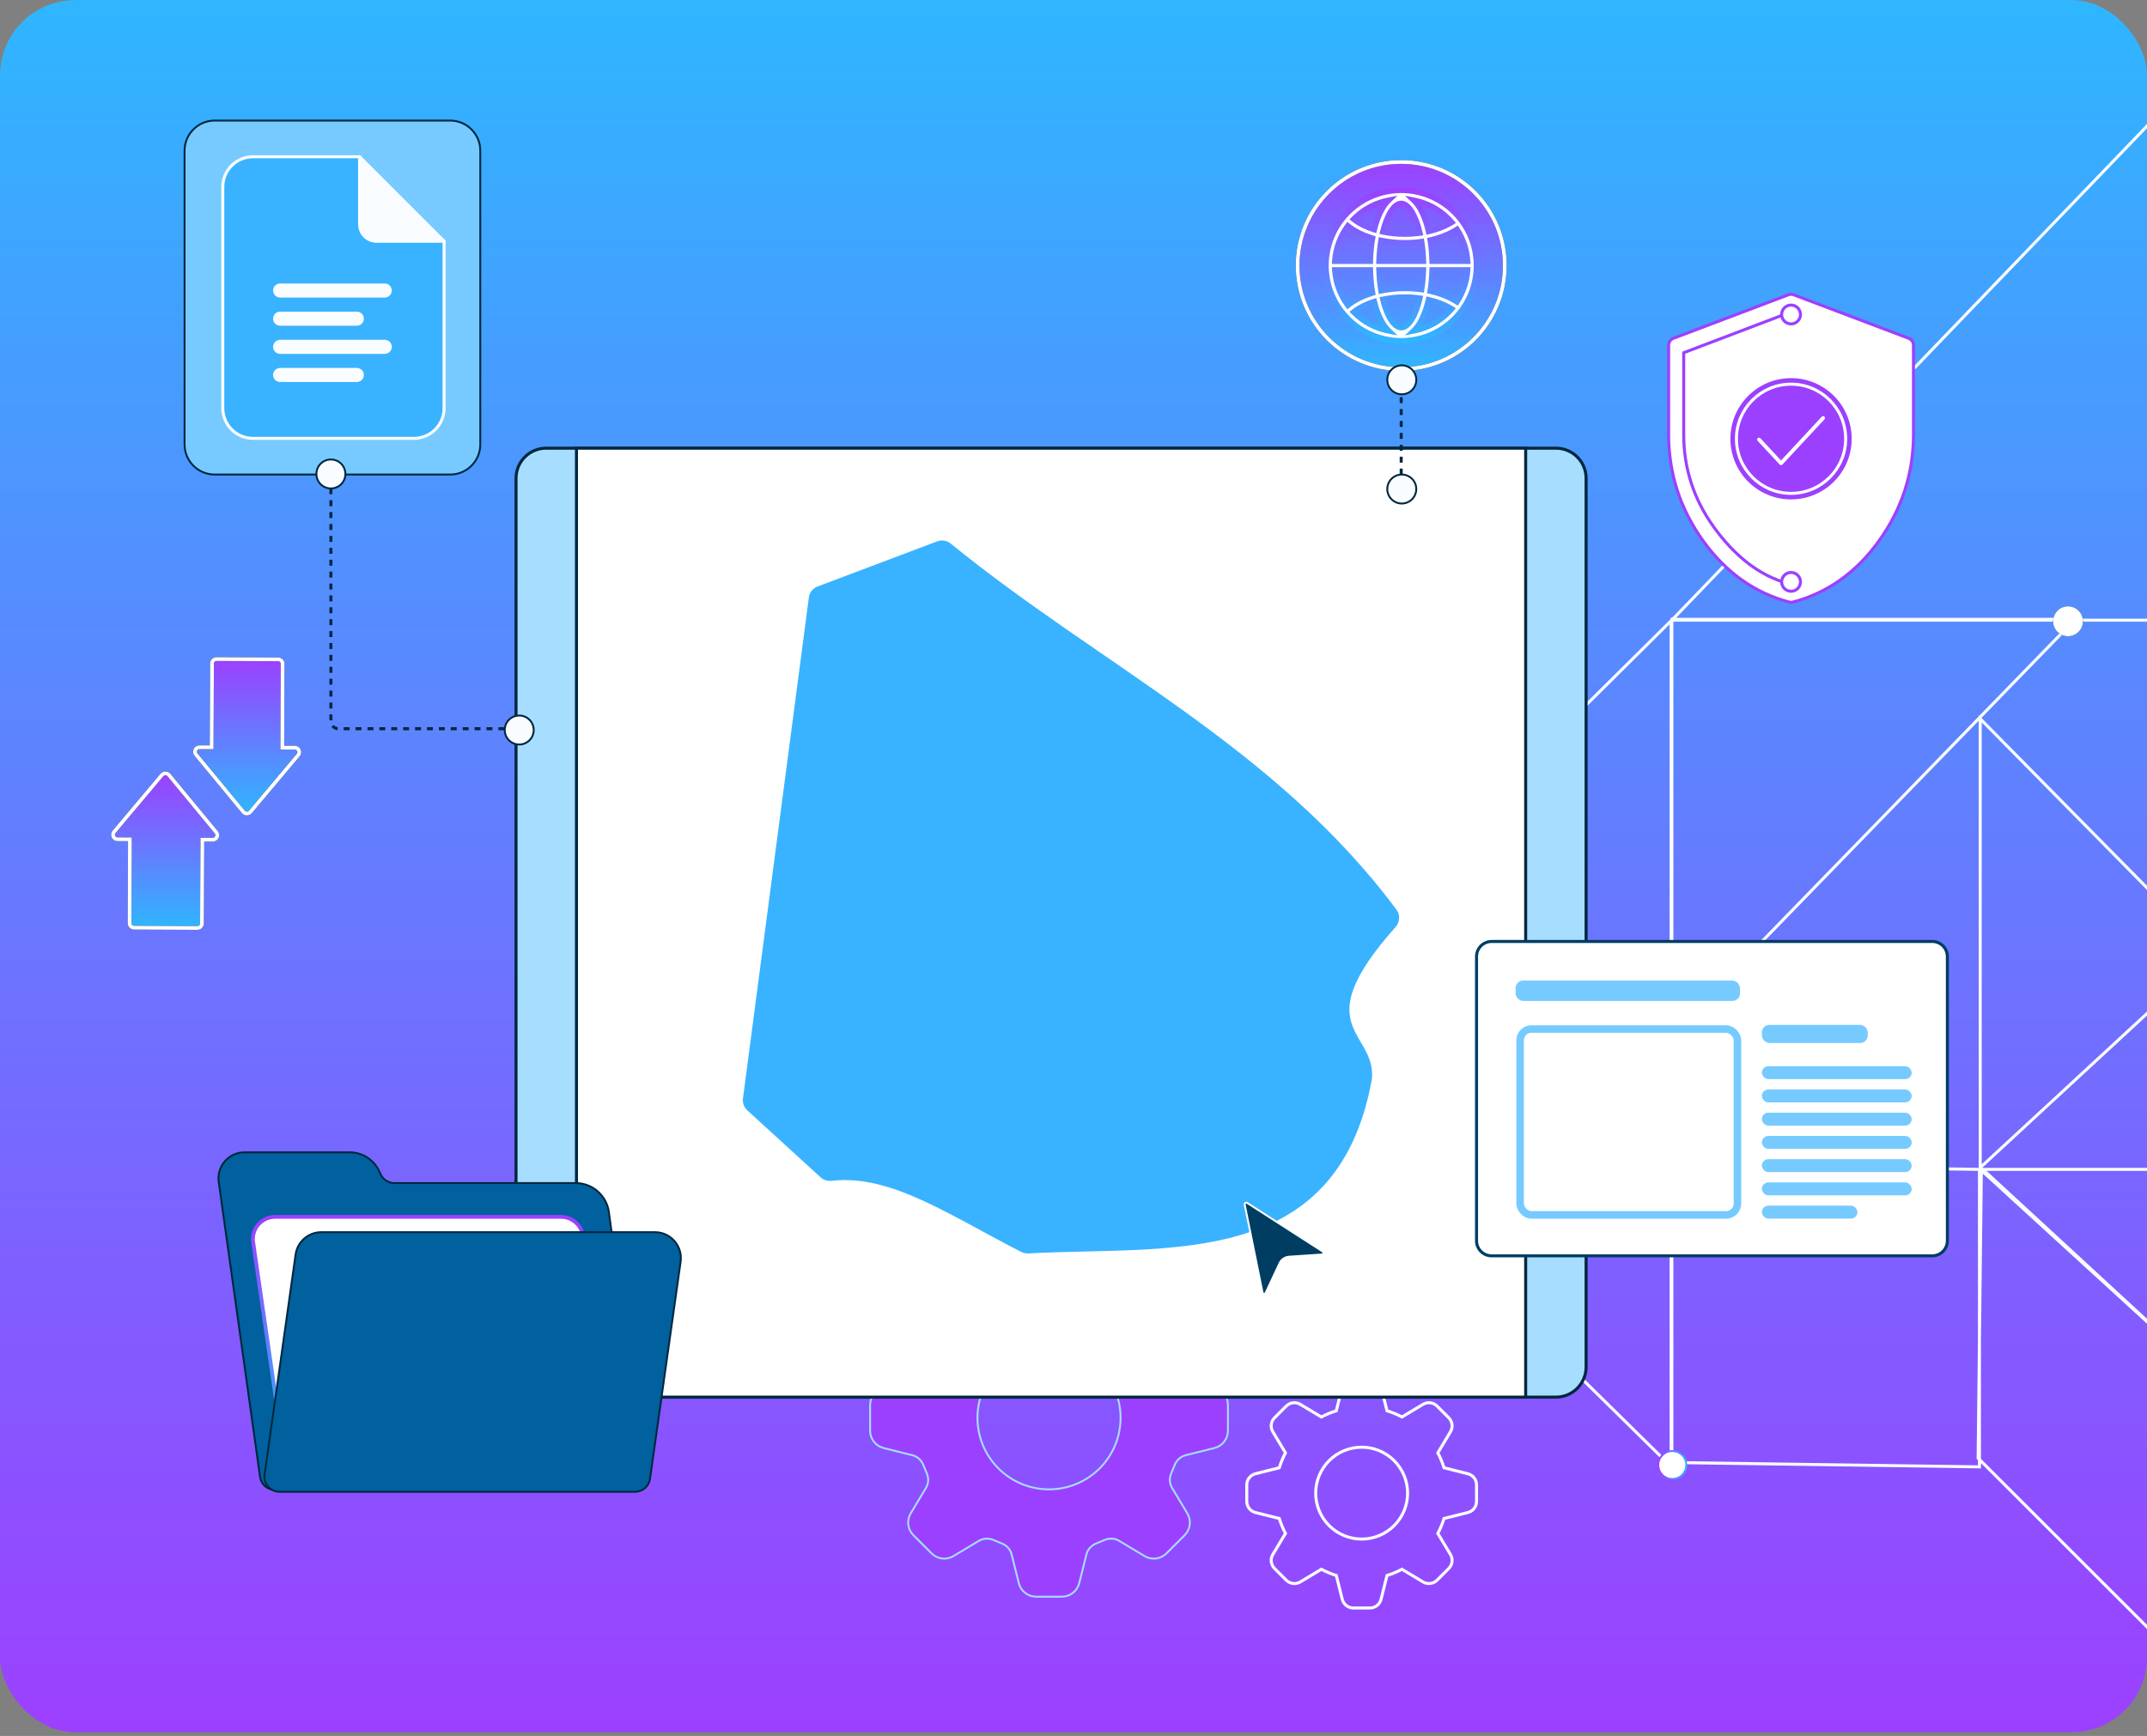 <svg xmlns="http://www.w3.org/2000/svg" width="570" height="461" viewBox="0 0 570 461" fill="none"><rect x="0" y="0" width="570" height="461" fill="#808080" stroke="none"/><g clip-path="url(#clip0_5761_17117)"><rect x="570" y="460.02" width="570" height="460" rx="20" transform="rotate(-180 570 460.02)" fill="url(#paint0_linear_5761_17117)"></rect><path fill-rule="evenodd" clip-rule="evenodd" d="M242.258 366.579C243.614 366.239 244.678 365.209 245.174 363.902C245.432 363.22 245.711 362.549 246.01 361.887C246.588 360.608 246.566 359.12 245.843 357.916L241.782 351.15C241.238 350.242 241.012 349.178 241.141 348.127C241.271 347.077 241.747 346.099 242.495 345.35L247.33 340.515C248.08 339.766 249.057 339.29 250.108 339.161C251.159 339.032 252.222 339.258 253.13 339.802L259.897 343.863C261.101 344.585 262.588 344.607 263.867 344.029C264.529 343.731 265.2 343.452 265.881 343.194C267.189 342.698 268.219 341.633 268.559 340.276L270.477 332.615C270.735 331.588 271.328 330.676 272.163 330.025C272.997 329.373 274.026 329.02 275.085 329.02L281.915 329.02C282.974 329.02 284.003 329.373 284.837 330.025C285.672 330.676 286.265 331.588 286.523 332.615L288.441 340.276C288.781 341.633 289.811 342.698 291.119 343.194C291.8 343.452 292.471 343.731 293.133 344.029C294.412 344.607 295.899 344.585 297.103 343.863L303.87 339.802C304.778 339.258 305.841 339.032 306.892 339.161C307.943 339.29 308.92 339.766 309.67 340.515L314.505 345.35C315.253 346.099 315.729 347.077 315.859 348.127C315.988 349.178 315.762 350.242 315.218 351.15L311.157 357.916C310.434 359.12 310.412 360.608 310.99 361.887C311.289 362.548 311.567 363.22 311.826 363.901C312.322 365.209 313.386 366.239 314.743 366.579L322.404 368.497C323.431 368.754 324.343 369.347 324.995 370.182C325.646 371.017 326 372.045 326 373.104L326 379.935C326 380.994 325.646 382.022 324.995 382.857C324.343 383.692 323.431 384.285 322.404 384.542L314.743 386.46C313.386 386.8 312.321 387.83 311.825 389.137C311.566 389.818 311.287 390.491 310.987 391.155C310.41 392.432 310.434 393.917 311.155 395.119L315.218 401.889C315.762 402.797 315.988 403.861 315.859 404.912C315.729 405.962 315.253 406.94 314.505 407.689L309.67 412.525C308.92 413.273 307.943 413.749 306.892 413.878C305.841 414.007 304.778 413.782 303.87 413.237L297.1 409.174C295.898 408.453 294.413 408.429 293.135 409.007C292.471 409.306 291.799 409.586 291.118 409.844C289.81 410.341 288.781 411.406 288.441 412.762L286.523 420.424C286.266 421.45 285.673 422.361 284.839 423.013C284.006 423.664 282.978 424.018 281.92 424.02L275.09 424.02C274.031 424.02 273.002 423.666 272.167 423.014C271.332 422.363 270.739 421.451 270.482 420.424L268.564 412.763C268.224 411.406 267.194 410.341 265.886 409.845C265.205 409.587 264.533 409.308 263.872 409.01C262.593 408.432 261.105 408.454 259.902 409.176L253.135 413.237C252.227 413.782 251.163 414.007 250.113 413.878C249.062 413.749 248.084 413.273 247.335 412.525L242.495 407.689C241.747 406.94 241.271 405.962 241.141 404.912C241.012 403.861 241.238 402.797 241.783 401.889L245.843 395.123C246.566 393.919 246.588 392.432 246.01 391.152C245.711 390.491 245.433 389.82 245.174 389.138C244.678 387.83 243.614 386.8 242.257 386.46L234.596 384.542C233.569 384.285 232.658 383.693 232.007 382.859C231.355 382.025 231.001 380.998 231 379.94L231 373.109C231 372.05 231.354 371.022 232.005 370.187C232.657 369.352 233.569 368.759 234.596 368.502L242.258 366.579ZM297.5 376.52C297.5 371.48 295.498 366.648 291.935 363.085C288.372 359.521 283.539 357.52 278.5 357.52C273.461 357.52 268.628 359.521 265.065 363.085C261.502 366.648 259.5 371.48 259.5 376.52C259.5 381.559 261.502 386.391 265.065 389.955C268.628 393.518 273.461 395.52 278.5 395.52C283.539 395.52 288.372 393.518 291.935 389.955C295.498 386.391 297.5 381.559 297.5 376.52Z" fill="#9C40FF" stroke="#A7DDFF" stroke-width="0.5"></path><path fill-rule="evenodd" clip-rule="evenodd" d="M339.631 389.785C340.058 388.402 340.607 387.081 341.278 385.82L337.923 380.229C337.574 379.647 337.429 378.963 337.512 378.289C337.595 377.614 337.901 376.986 338.381 376.505L341.486 373.401C341.967 372.92 342.595 372.614 343.269 372.531C343.944 372.449 344.627 372.593 345.21 372.943L350.801 376.298C352.061 375.627 353.383 375.078 354.766 374.651L356.349 368.328C356.514 367.669 356.895 367.083 357.431 366.665C357.967 366.247 358.627 366.02 359.307 366.02L363.693 366.02C364.373 366.02 365.033 366.247 365.569 366.665C366.105 367.083 366.486 367.669 366.651 368.328L368.234 374.651C369.617 375.078 370.939 375.627 372.199 376.298L377.79 372.943C378.373 372.593 379.056 372.449 379.731 372.531C380.405 372.614 381.033 372.92 381.514 373.401L384.619 376.505C385.099 376.986 385.405 377.614 385.488 378.289C385.571 378.963 385.426 379.647 385.076 380.229L381.721 385.82C382.392 387.081 382.942 388.402 383.369 389.785L389.691 391.368C390.351 391.533 390.936 391.914 391.354 392.45C391.773 392.986 392 393.647 392 394.327L392 398.712C392 399.392 391.773 400.053 391.354 400.589C390.936 401.125 390.351 401.506 389.691 401.671L383.369 403.254C382.945 404.624 382.394 405.952 381.721 407.219L385.077 412.81C385.426 413.393 385.571 414.076 385.488 414.75C385.405 415.425 385.099 416.053 384.619 416.534L381.514 419.639C381.033 420.119 380.405 420.425 379.731 420.508C379.056 420.591 378.373 420.446 377.79 420.096L372.199 416.741C370.932 417.413 369.605 417.965 368.234 418.388L366.651 424.711C366.486 425.37 366.106 425.955 365.571 426.373C365.035 426.791 364.375 427.019 363.696 427.02L359.31 427.02C358.63 427.02 357.97 426.792 357.434 426.374C356.898 425.956 356.517 425.37 356.352 424.711L354.769 418.388C353.386 417.961 352.064 417.412 350.804 416.741L345.213 420.096C344.63 420.446 343.947 420.591 343.272 420.508C342.598 420.425 341.97 420.119 341.489 419.639L338.381 416.534C337.901 416.053 337.595 415.425 337.512 414.75C337.429 414.076 337.574 413.393 337.923 412.81L341.278 407.219C340.607 405.958 340.058 404.637 339.631 403.254L333.309 401.671C332.65 401.506 332.065 401.125 331.646 400.59C331.228 400.055 331.001 399.395 331 398.716L331 394.33C331 393.65 331.227 392.989 331.646 392.453C332.064 391.917 332.649 391.536 333.309 391.371L339.631 389.785ZM373.7 396.52C373.7 393.284 372.415 390.181 370.127 387.893C367.839 385.605 364.736 384.32 361.5 384.32C358.264 384.32 355.161 385.605 352.873 387.893C350.585 390.181 349.3 393.284 349.3 396.52C349.3 399.755 350.585 402.858 352.873 405.146C355.161 407.434 358.264 408.72 361.5 408.72C364.736 408.72 367.839 407.434 370.127 405.146C372.415 402.858 373.7 399.755 373.7 396.52Z" stroke="#FAFDFF" stroke-width="0.8"></path><path d="M443.655 164.845L330 277.583L443.655 389.466L443.655 164.845ZM443.858 164.467L550.928 164.467L443.858 274.642L443.858 164.467ZM525.719 190.875L525.719 310.086L587.218 253.242L525.719 190.875ZM443.858 309.387L525.516 310.542L525.516 389.544L443.858 388.389L443.858 309.387ZM526.02 310.794L525.166 387.234L612 474.02L612 389.369L526.02 310.794ZM526.398 310.542L612 310.542L612 389.466L526.398 310.542ZM443.858 164.69L606.221 164.69L605.066 -2.981L443.858 164.69Z" stroke="#FAFDFF" stroke-width="0.8"></path><circle cx="443.967" cy="274.053" r="3.967" transform="rotate(-90 443.967 274.053)" fill="#001F33"></circle><circle cx="443.967" cy="274.053" r="3.967" transform="rotate(-90 443.967 274.053)" fill="white"></circle><circle cx="549.033" cy="164.986" r="3.967" transform="rotate(-90 549.033 164.986)" fill="#001F33"></circle><circle cx="549.033" cy="164.986" r="3.967" transform="rotate(-90 549.033 164.986)" fill="white"></circle><circle cx="443.967" cy="389.053" r="3.717" transform="rotate(-90 443.967 389.053)" fill="#001F33"></circle><circle cx="443.967" cy="389.053" r="3.717" transform="rotate(-90 443.967 389.053)" fill="white"></circle><circle cx="443.967" cy="389.053" r="3.717" transform="rotate(-90 443.967 389.053)" stroke="url(#paint1_linear_5761_17117)" stroke-width="0.5" stroke-miterlimit="10"></circle><path d="M413.09 119.02H145C140.582 119.02 137 122.601 137 127.02V363.02C137 367.438 140.582 371.02 145 371.02H413.09C417.508 371.02 421.09 367.438 421.09 363.02V127.02C421.09 122.601 417.508 119.02 413.09 119.02Z" fill="#A7DDFF" stroke="#00273F" stroke-width="0.8"></path><path d="M405.045 119.02H153.045V371.02H405.045V119.02Z" fill="white" stroke="#00273F" stroke-width="0.8"></path><path d="M214.742 158.658C214.915 157.342 215.798 156.229 217.039 155.76L248.819 143.758C250.027 143.301 251.387 143.529 252.389 144.345C291.967 176.592 338.734 198.453 370.765 241.608C371.784 242.981 371.646 244.9 370.509 246.178C346.483 273.178 365.385 273.668 364.227 286.546C354.998 337.573 309.927 330.809 273.006 332.864C272.374 332.899 271.747 332.77 271.182 332.484C252.773 323.157 236.574 311.739 220.927 313.576C219.808 313.707 218.671 313.395 217.84 312.635L198.385 294.855C197.517 294.062 197.091 292.895 197.245 291.729L214.742 158.658Z" fill="#39B3FF"></path><path d="M119.511 32.02L57 32.02C52.582 32.02 49 35.601 49 40.02L49 118.02C49 122.438 52.582 126.02 57 126.02L119.511 126.02C123.93 126.02 127.511 122.438 127.511 118.02L127.511 40.02C127.511 35.601 123.93 32.02 119.511 32.02Z" fill="#76CAFF" stroke="#00273F" stroke-width="0.5"></path><path d="M95.466 41.633H67.159C65.034 41.633 62.996 42.477 61.494 43.98C59.992 45.482 59.148 47.52 59.148 49.645V108.395C59.148 110.519 59.992 112.557 61.494 114.059C62.996 115.562 65.034 116.406 67.159 116.406H109.886C112.011 116.406 114.049 115.562 115.551 114.059C117.053 112.557 117.897 110.519 117.897 108.395V64.065L103.477 56.054L95.466 41.633Z" fill="#39B3FF" stroke="#FAFDFF" stroke-width="0.8" stroke-linejoin="round"></path><path d="M72.5 77.15C72.5 76.118 73.337 75.281 74.369 75.281H102.142C103.174 75.281 104.011 76.118 104.011 77.15C104.011 78.183 103.174 79.019 102.142 79.019H74.369C73.337 79.019 72.5 78.183 72.5 77.15ZM72.5 84.627C72.5 83.595 73.337 82.758 74.369 82.758H94.728C95.76 82.758 96.597 83.595 96.597 84.627C96.597 85.66 95.76 86.497 94.728 86.497H74.369C73.337 86.497 72.5 85.66 72.5 84.627ZM72.5 92.105C72.5 91.072 73.337 90.235 74.369 90.235H102.142C103.174 90.235 104.011 91.072 104.011 92.105C104.011 93.137 103.174 93.974 102.142 93.974H74.369C73.337 93.974 72.5 93.137 72.5 92.105ZM72.5 99.582C72.5 98.55 73.337 97.713 74.369 97.713H94.728C95.76 97.713 96.597 98.55 96.597 99.582C96.597 100.614 95.76 101.451 94.728 101.451H74.369C73.337 101.451 72.5 100.614 72.5 99.582Z" fill="#FAFDFF"></path><path d="M95.466 59.579V41.633L117.898 64.065H99.952C98.762 64.065 97.621 63.592 96.78 62.751C95.939 61.91 95.466 60.769 95.466 59.579Z" fill="#FAFDFF" stroke="#FAFDFF" stroke-width="0.8" stroke-linejoin="round"></path><path d="M87.848 126.519L87.848 191.519C87.848 192.624 88.743 193.519 89.848 193.519L136.694 193.519" stroke="#00273F" stroke-width="0.8" stroke-dasharray="1.58 1.58"></path><path d="M141.694 193.867C141.694 195.991 139.972 197.714 137.847 197.714C135.722 197.714 134 195.991 134 193.867C134 191.742 135.722 190.019 137.847 190.019C139.972 190.019 141.694 191.742 141.694 193.867Z" fill="#FAFDFF" stroke="#00273F" stroke-width="0.5" stroke-miterlimit="10"></path><path d="M91.695 125.866C91.695 127.991 89.972 129.714 87.847 129.714C85.722 129.714 84 127.991 84 125.866C84 123.742 85.722 122.019 87.847 122.019C89.972 122.019 91.695 123.742 91.695 125.866Z" fill="#FAFDFF" stroke="#00273F" stroke-width="0.5" stroke-miterlimit="10"></path><path d="M64.901 306.02H92.825C96.208 306.02 99.283 307.993 100.693 311.068L101.044 311.838C101.694 313.264 103.117 314.178 104.683 314.178H152.821C157.278 314.178 161.052 317.471 161.653 321.892L169.416 379.041C169.714 381.238 168.169 383.258 165.971 383.546L73.524 395.636C71.348 395.92 69.349 394.398 69.044 392.224L58.061 313.824C57.515 309.703 60.726 306.02 64.901 306.02Z" fill="#00619E" stroke="#00273F" stroke-width="0.5"></path><path d="M154.759 328.186L163.105 385.74C163.28 386.946 162.344 388.027 161.126 388.027H77.375C76.381 388.027 75.538 387.298 75.396 386.314L67.212 329.878C66.694 326.33 69.45 323.156 73.034 323.156H148.938C151.867 323.156 154.341 325.294 154.759 328.186Z" fill="#001F33"></path><path d="M154.759 328.186L163.105 385.74C163.28 386.946 162.344 388.027 161.126 388.027H77.375C76.381 388.027 75.538 387.298 75.396 386.314L67.212 329.878C66.694 326.33 69.45 323.156 73.034 323.156H148.938C151.867 323.156 154.341 325.294 154.759 328.186Z" fill="white"></path><path d="M154.759 328.186L163.105 385.74C163.28 386.946 162.344 388.027 161.126 388.027H77.375C76.381 388.027 75.538 387.298 75.396 386.314L67.212 329.878C66.694 326.33 69.45 323.156 73.034 323.156H148.938C151.867 323.156 154.341 325.294 154.759 328.186Z" stroke="url(#paint2_linear_5761_17117)" stroke-miterlimit="10"></path><path d="M85.294 327.222H173.877C178.052 327.222 181.263 330.906 180.699 335.035L172.571 392.717C172.292 394.691 170.603 396.159 168.61 396.159H74.206C71.775 396.159 69.906 394.008 70.245 391.601L78.472 333.18C78.936 329.769 81.855 327.222 85.294 327.222Z" fill="#00619E" stroke="#00273F" stroke-width="0.5"></path><path d="M52.044 200.402L64.614 215.612C65.096 216.19 65.976 216.19 66.47 215.624L79.173 200.522C79.836 199.739 79.282 198.546 78.257 198.546L74.943 198.534C74.943 198.534 74.943 197.991 74.943 197.328L75.039 176.297C75.039 175.634 74.509 175.092 73.834 175.092L57.491 175.02C56.828 175.02 56.286 175.55 56.286 176.225L56.19 197.256C56.19 197.919 56.19 198.461 56.19 198.461L52.984 198.449C51.947 198.425 51.393 199.606 52.044 200.402Z" fill="url(#paint3_linear_5761_17117)"></path><path d="M52.044 200.402L64.614 215.612C65.096 216.19 65.976 216.19 66.47 215.624L79.173 200.522C79.836 199.739 79.282 198.546 78.257 198.546L74.943 198.534C74.943 198.534 74.943 197.991 74.943 197.328L75.039 176.297C75.039 175.634 74.509 175.092 73.834 175.092L57.491 175.02C56.828 175.02 56.286 175.55 56.286 176.225L56.19 197.256C56.19 197.919 56.19 198.461 56.19 198.461L52.984 198.449C51.947 198.425 51.393 199.606 52.044 200.402Z" stroke="#001F33" stroke-miterlimit="10"></path><path d="M52.044 200.402L64.614 215.612C65.096 216.19 65.976 216.19 66.47 215.624L79.173 200.522C79.836 199.739 79.282 198.546 78.257 198.546L74.943 198.534C74.943 198.534 74.943 197.991 74.943 197.328L75.039 176.297C75.039 175.634 74.509 175.092 73.834 175.092L57.491 175.02C56.828 175.02 56.286 175.55 56.286 176.225L56.19 197.256C56.19 197.919 56.19 198.461 56.19 198.461L52.984 198.449C51.947 198.425 51.393 199.606 52.044 200.402Z" stroke="white" stroke-miterlimit="10"></path><path d="M34.494 224.118L34.398 245.149C34.398 245.812 34.928 246.354 35.603 246.354L52.416 246.427C53.079 246.427 53.621 245.896 53.621 245.221L53.718 224.19C53.718 223.527 53.718 223.274 53.718 222.985L56.478 222.997C57.502 222.997 58.069 221.816 57.418 221.02L44.847 205.81C44.365 205.232 43.485 205.232 42.991 205.798L30.288 220.9C29.625 221.683 30.18 222.876 31.204 222.876L34.494 222.889C34.5 223.02 34.494 223.455 34.494 224.118Z" fill="url(#paint4_linear_5761_17117)"></path><path d="M34.494 224.118L34.398 245.149C34.398 245.812 34.928 246.354 35.603 246.354L52.416 246.427C53.079 246.427 53.621 245.896 53.621 245.221L53.718 224.19C53.718 223.527 53.718 223.274 53.718 222.985L56.478 222.997C57.502 222.997 58.069 221.816 57.418 221.02L44.847 205.81C44.365 205.232 43.485 205.232 42.991 205.798L30.288 220.9C29.625 221.683 30.18 222.876 31.204 222.876L34.494 222.889C34.5 223.02 34.494 223.455 34.494 224.118Z" stroke="#001F33" stroke-miterlimit="10"></path><path d="M34.494 224.118L34.398 245.149C34.398 245.812 34.928 246.354 35.603 246.354L52.416 246.427C53.079 246.427 53.621 245.896 53.621 245.221L53.718 224.19C53.718 223.527 53.718 223.274 53.718 222.985L56.478 222.997C57.502 222.997 58.069 221.816 57.418 221.02L44.847 205.81C44.365 205.232 43.485 205.232 42.991 205.798L30.288 220.9C29.625 221.683 30.18 222.876 31.204 222.876L34.494 222.889C34.5 223.02 34.494 223.455 34.494 224.118Z" stroke="white" stroke-miterlimit="10"></path><path d="M475.992 159.891C475.67 159.977 475.33 159.977 475.008 159.891C465.817 157.436 458.211 152.029 452.189 143.669C446.06 135.16 442.997 125.713 443 115.33V91.701C443 90.87 443.514 90.125 444.292 89.831L474.792 78.287C475.248 78.115 475.752 78.115 476.208 78.287L506.708 89.831C507.486 90.125 508 90.87 508 91.701V115.33C508 125.716 504.937 135.164 498.811 143.673C492.791 152.033 485.185 157.439 475.992 159.891Z" fill="white" stroke="#9C40FF" stroke-width="0.8" stroke-miterlimit="10"></path><circle cx="475.5" cy="116.52" r="16.5" fill="#9C40FF" stroke="white" stroke-width="0.8" stroke-miterlimit="10"></circle><path d="M475 155.02C466.889 152.951 460.195 147.233 454.917 139.866C449.639 132.498 447 124.318 447 115.325V93.669L475 83.019" stroke="#9C40FF" stroke-width="0.8" stroke-miterlimit="10"></path><path d="M473 83.519C473 84.9 474.119 86.019 475.5 86.019C476.881 86.019 478 84.9 478 83.519C478 82.139 476.881 81.019 475.5 81.019C474.119 81.019 473 82.139 473 83.519Z" fill="white" stroke="#9C40FF" stroke-width="0.8" stroke-miterlimit="10"></path><path d="M478 154.52C478 153.139 476.881 152.02 475.5 152.02C474.119 152.02 473 153.139 473 154.52C473 155.9 474.119 157.02 475.5 157.02C476.881 157.02 478 155.9 478 154.52Z" fill="white" stroke="#9C40FF" stroke-width="0.8" stroke-miterlimit="10"></path><circle cx="475.5" cy="116.52" r="14.5" fill="#9C40FF" stroke="white" stroke-width="0.8" stroke-miterlimit="10"></circle><path d="M467 116.734L472.844 123.02L484 111.02" stroke="white" stroke-miterlimit="10" stroke-linecap="round" stroke-linejoin="round"></path><path d="M513 250.019H396C393.791 250.019 392 251.81 392 254.019V329.503C392 331.712 393.791 333.503 396 333.503H513C515.209 333.503 517 331.712 517 329.503V254.019C517 251.81 515.209 250.019 513 250.019Z" fill="white" stroke="#003D63" stroke-width="0.8"></path><rect x="467.753" y="272.178" width="28.114" height="4.8" rx="2" fill="#76CAFF"></rect><rect x="403.57" y="273.275" width="57.698" height="49.358" rx="3" stroke="#76CAFF" stroke-width="2"></rect><rect x="467.753" y="283.149" width="39.772" height="3.429" rx="1.714" fill="#76CAFF"></rect><rect x="467.753" y="289.32" width="39.772" height="3.429" rx="1.714" fill="#76CAFF"></rect><rect x="467.753" y="295.492" width="39.772" height="3.429" rx="1.714" fill="#76CAFF"></rect><rect x="467.753" y="301.663" width="39.772" height="3.429" rx="1.714" fill="#76CAFF"></rect><rect x="467.753" y="307.835" width="39.772" height="3.429" rx="1.714" fill="#76CAFF"></rect><rect x="467.753" y="314.006" width="39.772" height="3.429" rx="1.714" fill="#76CAFF"></rect><rect x="467.753" y="320.178" width="25.372" height="3.429" rx="1.714" fill="#76CAFF"></rect><rect x="402.378" y="260.399" width="59.567" height="5.415" rx="2" fill="#76CAFF"></rect><path d="M330.876 319.384C330.962 319.384 331.047 319.409 331.119 319.458L331.119 319.459L331.123 319.461L351.142 332.342C351.2 332.38 351.249 332.431 351.283 332.49L351.313 332.551C351.338 332.616 351.348 332.685 351.341 332.754L351.329 332.822C351.312 332.889 351.279 332.95 351.234 333.002L351.185 333.05C351.132 333.094 351.069 333.125 351.002 333.14L350.934 333.15L342.236 333.73C341.7 333.765 341.183 333.944 340.739 334.246C340.351 334.511 340.031 334.863 339.804 335.272L339.713 335.45L339.712 335.451L336.013 343.347C335.983 343.41 335.939 343.464 335.885 343.506L335.828 343.545C335.748 343.59 335.655 343.607 335.563 343.596L335.495 343.583C335.451 343.57 335.41 343.551 335.372 343.526L335.317 343.483C335.267 343.436 335.228 343.378 335.204 343.314L335.185 343.248L330.456 319.917L330.454 319.912L330.446 319.848C330.442 319.805 330.445 319.762 330.455 319.72L330.474 319.658C330.498 319.598 330.534 319.544 330.582 319.5L330.633 319.46C330.687 319.423 330.747 319.399 330.811 319.389L330.876 319.384Z" fill="#003D63" stroke="white" stroke-width="0.5"></path><circle cx="372" cy="70.519" r="27.5" fill="url(#paint5_linear_5761_17117)"></circle><circle cx="372" cy="70.519" r="27.5" stroke="#001F33" stroke-miterlimit="10"></circle><circle cx="372" cy="70.519" r="27.5" stroke="white" stroke-miterlimit="10"></circle><path d="M372.003 50.52C377.308 50.52 382.396 52.628 386.147 56.379C389.899 60.13 392.006 65.218 392.006 70.522C392.006 73.149 391.489 75.751 390.483 78.178C389.478 80.605 388.005 82.81 386.147 84.667C384.29 86.524 382.085 87.998 379.658 89.003C377.231 90.008 374.63 90.525 372.003 90.525C369.376 90.525 366.775 90.008 364.349 89.003C361.922 87.998 359.717 86.524 357.859 84.667C356.002 82.81 354.528 80.605 353.522 78.178C352.517 75.751 352 73.149 352 70.522C352 65.217 354.108 60.13 357.859 56.379C361.611 52.628 366.698 50.52 372.003 50.52ZM379.269 79.614C378.422 83.277 377.06 86.2 375.337 87.853C378.777 87.192 381.97 85.516 384.483 83.003C384.797 82.689 385.097 82.365 385.384 82.031C385.218 81.927 385.047 81.824 384.872 81.724C383.271 80.808 381.364 80.093 379.269 79.614ZM364.854 80.107C362.832 80.741 361.054 81.609 359.646 82.665C359.557 82.73 359.472 82.798 359.388 82.864C359.433 82.91 359.477 82.957 359.522 83.003C362.035 85.515 365.227 87.19 368.666 87.853C367.021 86.274 365.706 83.538 364.854 80.107ZM372.977 78.923C370.943 78.923 368.974 79.129 367.144 79.513C368.255 84.027 370.124 86.992 372.003 86.992C373.926 86.992 375.838 83.886 376.938 79.191C375.659 79.017 374.332 78.923 372.977 78.923ZM354.394 71.698C354.621 75.101 355.828 78.356 357.855 81.074C357.978 80.975 358.104 80.877 358.233 80.78C359.911 79.523 362.007 78.511 364.367 77.795C364.037 75.898 363.836 73.845 363.782 71.698H354.394ZM380.223 71.698C380.173 73.661 380 75.545 379.718 77.304C382.064 77.834 384.215 78.637 386.042 79.681C386.299 79.826 386.552 79.98 386.8 80.14C388.435 77.623 389.411 74.72 389.612 71.698H380.223ZM366.138 71.698C366.192 73.651 366.378 75.507 366.667 77.208C368.66 76.791 370.788 76.57 372.977 76.57C374.484 76.57 375.965 76.676 377.393 76.878C377.651 75.268 377.817 73.526 377.867 71.698H366.138ZM357.846 59.983C355.824 62.699 354.62 65.949 354.394 69.346H363.782C363.836 67.208 364.035 65.163 364.362 63.273C362.004 62.556 359.91 61.544 358.233 60.287C358.102 60.188 357.974 60.086 357.846 59.983ZM366.662 63.859C366.375 65.554 366.191 67.401 366.138 69.346H377.867C377.817 67.528 377.653 65.795 377.397 64.191C375.968 64.394 374.486 64.5 372.977 64.5C370.787 64.5 368.656 64.277 366.662 63.859ZM386.81 60.919C386.561 61.079 386.306 61.236 386.042 61.387C384.217 62.431 382.067 63.234 379.723 63.764C380.002 65.516 380.174 67.392 380.223 69.346H389.612C389.411 66.33 388.439 63.432 386.81 60.919ZM372.003 54.046C370.119 54.046 368.246 57.024 367.136 61.556C368.968 61.94 370.94 62.147 372.977 62.147C374.334 62.147 375.665 62.053 376.946 61.877C375.847 57.166 373.93 54.046 372.003 54.046ZM375.346 53.192C377.07 54.852 378.431 57.783 379.275 61.453C381.368 60.974 383.272 60.261 384.872 59.347C385.05 59.246 385.226 59.14 385.398 59.031C385.107 58.691 384.802 58.361 384.483 58.042C381.972 55.531 378.783 53.855 375.346 53.192ZM368.657 53.193C365.221 53.857 362.033 55.532 359.522 58.042C359.473 58.092 359.424 58.142 359.375 58.192C359.464 58.263 359.553 58.336 359.646 58.405C361.052 59.46 362.828 60.326 364.847 60.959C365.698 57.521 367.012 54.778 368.657 53.193Z" fill="#001F33"></path><path d="M372.003 50.52C377.308 50.52 382.396 52.628 386.147 56.379C389.899 60.13 392.006 65.218 392.006 70.522C392.006 73.149 391.489 75.751 390.483 78.178C389.478 80.605 388.005 82.81 386.147 84.667C384.29 86.524 382.085 87.998 379.658 89.003C377.231 90.008 374.63 90.525 372.003 90.525C369.376 90.525 366.775 90.008 364.349 89.003C361.922 87.998 359.717 86.524 357.859 84.667C356.002 82.81 354.528 80.605 353.522 78.178C352.517 75.751 352 73.149 352 70.522C352 65.217 354.108 60.13 357.859 56.379C361.611 52.628 366.698 50.52 372.003 50.52ZM379.269 79.614C378.422 83.277 377.06 86.2 375.337 87.853C378.777 87.192 381.97 85.516 384.483 83.003C384.797 82.689 385.097 82.365 385.384 82.031C385.218 81.927 385.047 81.824 384.872 81.724C383.271 80.808 381.364 80.093 379.269 79.614ZM364.854 80.107C362.832 80.741 361.054 81.609 359.646 82.665C359.557 82.73 359.472 82.798 359.388 82.864C359.433 82.91 359.477 82.957 359.522 83.003C362.035 85.515 365.227 87.19 368.666 87.853C367.021 86.274 365.706 83.538 364.854 80.107ZM372.977 78.923C370.943 78.923 368.974 79.129 367.144 79.513C368.255 84.027 370.124 86.992 372.003 86.992C373.926 86.992 375.838 83.886 376.938 79.191C375.659 79.017 374.332 78.923 372.977 78.923ZM354.394 71.698C354.621 75.101 355.828 78.356 357.855 81.074C357.978 80.975 358.104 80.877 358.233 80.78C359.911 79.523 362.007 78.511 364.367 77.795C364.037 75.898 363.836 73.845 363.782 71.698H354.394ZM380.223 71.698C380.173 73.661 380 75.545 379.718 77.304C382.064 77.834 384.215 78.637 386.042 79.681C386.299 79.826 386.552 79.98 386.8 80.14C388.435 77.623 389.411 74.72 389.612 71.698H380.223ZM366.138 71.698C366.192 73.651 366.378 75.507 366.667 77.208C368.66 76.791 370.788 76.57 372.977 76.57C374.484 76.57 375.965 76.676 377.393 76.878C377.651 75.268 377.817 73.526 377.867 71.698H366.138ZM357.846 59.983C355.824 62.699 354.62 65.949 354.394 69.346H363.782C363.836 67.208 364.035 65.163 364.362 63.273C362.004 62.556 359.91 61.544 358.233 60.287C358.102 60.188 357.974 60.086 357.846 59.983ZM366.662 63.859C366.375 65.554 366.191 67.401 366.138 69.346H377.867C377.817 67.528 377.653 65.795 377.397 64.191C375.968 64.394 374.486 64.5 372.977 64.5C370.787 64.5 368.656 64.277 366.662 63.859ZM386.81 60.919C386.561 61.079 386.306 61.236 386.042 61.387C384.217 62.431 382.067 63.234 379.723 63.764C380.002 65.516 380.174 67.392 380.223 69.346H389.612C389.411 66.33 388.439 63.432 386.81 60.919ZM372.003 54.046C370.119 54.046 368.246 57.024 367.136 61.556C368.968 61.94 370.94 62.147 372.977 62.147C374.334 62.147 375.665 62.053 376.946 61.877C375.847 57.166 373.93 54.046 372.003 54.046ZM375.346 53.192C377.07 54.852 378.431 57.783 379.275 61.453C381.368 60.974 383.272 60.261 384.872 59.347C385.05 59.246 385.226 59.14 385.398 59.031C385.107 58.691 384.802 58.361 384.483 58.042C381.972 55.531 378.783 53.855 375.346 53.192ZM368.657 53.193C365.221 53.857 362.033 55.532 359.522 58.042C359.473 58.092 359.424 58.142 359.375 58.192C359.464 58.263 359.553 58.336 359.646 58.405C361.052 59.46 362.828 60.326 364.847 60.959C365.698 57.521 367.012 54.778 368.657 53.193Z" fill="white"></path><path d="M372.003 50.52V49.77H372.003L372.003 50.52ZM386.147 56.379L386.678 55.849L386.678 55.849L386.147 56.379ZM392.006 70.522H392.756V70.522L392.006 70.522ZM390.483 78.178L391.176 78.465L391.176 78.465L390.483 78.178ZM386.147 84.667L386.678 85.197L386.147 84.667ZM379.658 89.003L379.945 89.696L379.945 89.696L379.658 89.003ZM372.003 90.525L372.003 91.275H372.003V90.525ZM364.349 89.003L364.062 89.696L364.062 89.696L364.349 89.003ZM357.859 84.667L357.329 85.197L357.329 85.197L357.859 84.667ZM353.522 78.178L352.83 78.465L352.83 78.465L353.522 78.178ZM352 70.522L351.25 70.522V70.522H352ZM357.859 56.379L357.329 55.849L357.859 56.379ZM379.269 79.614L379.436 78.883L378.706 78.716L378.538 79.445L379.269 79.614ZM375.337 87.853L374.818 87.312L372.986 89.07L375.479 88.59L375.337 87.853ZM384.483 83.003L385.014 83.533L384.483 83.003ZM385.384 82.031L385.952 82.52L386.521 81.859L385.782 81.396L385.384 82.031ZM384.872 81.724L385.246 81.073L385.244 81.073L384.872 81.724ZM364.854 80.107L365.581 79.927L365.389 79.153L364.629 79.392L364.854 80.107ZM359.646 82.665L360.091 83.269L360.095 83.265L359.646 82.665ZM359.388 82.864L358.925 82.274L358.267 82.791L358.852 83.389L359.388 82.864ZM359.522 83.003L358.992 83.533L358.992 83.533L359.522 83.003ZM368.666 87.853L368.524 88.589L371.016 89.069L369.185 87.311L368.666 87.853ZM372.977 78.923V78.173H372.977L372.977 78.923ZM367.144 79.513L366.99 78.779L366.23 78.938L366.415 79.692L367.144 79.513ZM372.003 86.992V87.742H372.003L372.003 86.992ZM376.938 79.191L377.669 79.363L377.857 78.56L377.04 78.448L376.938 79.191ZM354.394 71.698V70.948H353.592L353.645 71.748L354.394 71.698ZM357.855 81.074L357.254 81.523L357.72 82.147L358.327 81.658L357.855 81.074ZM358.233 80.78L357.784 80.18L357.783 80.18L358.233 80.78ZM364.367 77.795L364.585 78.513L365.22 78.32L365.106 77.666L364.367 77.795ZM363.782 71.698L364.532 71.679L364.514 70.948H363.782V71.698ZM380.223 71.698V70.948H379.491L379.473 71.679L380.223 71.698ZM379.718 77.304L378.977 77.185L378.866 77.88L379.553 78.035L379.718 77.304ZM386.042 79.681L385.67 80.332L385.672 80.333L386.042 79.681ZM386.8 80.14L386.394 80.77L387.022 81.175L387.429 80.548L386.8 80.14ZM389.612 71.698L390.361 71.748L390.414 70.948H389.612V71.698ZM366.138 71.698V70.948H365.367L365.388 71.719L366.138 71.698ZM366.667 77.208L365.928 77.334L366.058 78.102L366.821 77.942L366.667 77.208ZM372.977 76.57V75.82H372.977L372.977 76.57ZM377.393 76.878L377.288 77.621L378.017 77.724L378.133 76.997L377.393 76.878ZM377.867 71.698L378.617 71.719L378.638 70.948H377.867V71.698ZM357.846 59.983L358.316 59.399L357.709 58.911L357.244 59.535L357.846 59.983ZM354.394 69.346L353.645 69.296L353.592 70.096H354.394V69.346ZM363.782 69.346V70.096H364.514L364.532 69.365L363.782 69.346ZM364.362 63.273L365.101 63.401L365.214 62.748L364.58 62.555L364.362 63.273ZM358.233 60.287L357.783 60.887L357.783 60.887L358.233 60.287ZM366.662 63.859L366.816 63.125L366.053 62.965L365.923 63.734L366.662 63.859ZM366.138 69.346L365.388 69.325L365.367 70.096H366.138V69.346ZM377.867 69.346V70.096H378.638L378.617 69.325L377.867 69.346ZM377.397 64.191L378.138 64.073L378.022 63.346L377.292 63.449L377.397 64.191ZM372.977 64.5L372.977 65.25H372.977V64.5ZM386.81 60.919L387.439 60.511L387.032 59.884L386.404 60.288L386.81 60.919ZM386.042 61.387L385.67 60.736L385.67 60.736L386.042 61.387ZM379.723 63.764L379.557 63.032L378.871 63.187L378.982 63.882L379.723 63.764ZM380.223 69.346L379.473 69.365L379.491 70.096H380.223V69.346ZM389.612 69.346V70.096H390.414L390.361 69.296L389.612 69.346ZM372.003 54.046L372.003 53.296H372.003V54.046ZM367.136 61.556L366.407 61.377L366.223 62.13L366.982 62.29L367.136 61.556ZM372.977 62.147L372.977 62.897H372.977V62.147ZM376.946 61.877L377.048 62.62L377.864 62.508L377.677 61.706L376.946 61.877ZM375.346 53.192L375.488 52.456L373 51.976L374.826 53.733L375.346 53.192ZM379.275 61.453L378.545 61.621L378.713 62.351L379.443 62.184L379.275 61.453ZM384.872 59.347L384.503 58.694L384.5 58.696L384.872 59.347ZM385.398 59.031L385.798 59.666L386.534 59.203L385.968 58.543L385.398 59.031ZM384.483 58.042L385.014 57.512L385.014 57.512L384.483 58.042ZM368.657 53.193L369.177 53.734L371.002 51.977L368.515 52.457L368.657 53.193ZM359.522 58.042L358.992 57.512L359.522 58.042ZM359.375 58.192L358.838 57.668L358.258 58.263L358.909 58.78L359.375 58.192ZM359.646 58.405L360.095 57.805L360.095 57.805L359.646 58.405ZM364.847 60.959L364.622 61.675L365.383 61.913L365.575 61.139L364.847 60.959ZM372.003 50.52V51.27C377.109 51.27 382.006 53.299 385.617 56.909L386.147 56.379L386.678 55.849C382.786 51.957 377.507 49.77 372.003 49.77V50.52ZM386.147 56.379L385.617 56.909C389.228 60.52 391.256 65.416 391.256 70.522L392.006 70.522L392.756 70.522C392.756 65.019 390.57 59.74 386.678 55.849L386.147 56.379ZM392.006 70.522H391.256C391.256 73.051 390.758 75.555 389.79 77.891L390.483 78.178L391.176 78.465C392.219 75.947 392.756 73.248 392.756 70.522H392.006ZM390.483 78.178L389.79 77.891C388.823 80.227 387.405 82.349 385.617 84.137L386.147 84.667L386.678 85.197C388.605 83.27 390.133 80.983 391.176 78.465L390.483 78.178ZM386.147 84.667L385.617 84.137C383.829 85.924 381.707 87.343 379.371 88.31L379.658 89.003L379.945 89.696C382.463 88.653 384.751 87.124 386.678 85.197L386.147 84.667ZM379.658 89.003L379.371 88.31C377.035 89.278 374.531 89.775 372.003 89.775V90.525V91.275C374.728 91.275 377.427 90.739 379.945 89.696L379.658 89.003ZM372.003 90.525L372.003 89.775C369.475 89.775 366.971 89.278 364.636 88.31L364.349 89.003L364.062 89.696C366.579 90.739 369.278 91.275 372.003 91.275L372.003 90.525ZM364.349 89.003L364.636 88.31C362.3 87.343 360.177 85.924 358.39 84.137L357.859 84.667L357.329 85.197C359.256 87.124 361.544 88.653 364.062 89.696L364.349 89.003ZM357.859 84.667L358.39 84.137C356.602 82.349 355.183 80.226 354.215 77.891L353.522 78.178L352.83 78.465C353.873 80.983 355.402 83.27 357.329 85.197L357.859 84.667ZM353.522 78.178L354.215 77.891C353.248 75.555 352.75 73.051 352.75 70.522H352H351.25C351.25 73.248 351.787 75.947 352.83 78.465L353.522 78.178ZM352 70.522L352.75 70.522C352.75 65.416 354.779 60.52 358.39 56.909L357.859 56.379L357.329 55.849C353.437 59.74 351.25 65.018 351.25 70.522L352 70.522ZM357.859 56.379L358.39 56.909C362 53.299 366.897 51.27 372.003 51.27L372.003 50.52L372.003 49.77C366.499 49.77 361.221 51.957 357.329 55.849L357.859 56.379ZM379.269 79.614L378.538 79.445C377.704 83.05 376.387 85.806 374.818 87.312L375.337 87.853L375.856 88.395C377.734 86.594 379.139 83.503 379.999 79.783L379.269 79.614ZM375.337 87.853L375.479 88.59C379.065 87.9 382.394 86.153 385.014 83.533L384.483 83.003L383.953 82.473C381.547 84.879 378.49 86.483 375.195 87.117L375.337 87.853ZM384.483 83.003L385.014 83.533C385.341 83.206 385.654 82.868 385.952 82.52L385.384 82.031L384.815 81.542C384.54 81.862 384.253 82.173 383.953 82.473L384.483 83.003ZM385.384 82.031L385.782 81.396C385.609 81.287 385.43 81.179 385.246 81.073L384.872 81.724L384.498 82.374C384.664 82.469 384.827 82.567 384.985 82.667L385.384 82.031ZM384.872 81.724L385.244 81.073C383.568 80.114 381.59 79.376 379.436 78.883L379.269 79.614L379.101 80.345C381.138 80.811 382.973 81.501 384.5 82.375L384.872 81.724ZM364.854 80.107L364.629 79.392C362.545 80.045 360.686 80.948 359.196 82.065L359.646 82.665L360.095 83.265C361.422 82.27 363.12 81.437 365.078 80.823L364.854 80.107ZM359.646 82.665L359.2 82.061C359.101 82.135 359.003 82.213 358.925 82.274L359.388 82.864L359.851 83.454C359.942 83.383 360.014 83.325 360.091 83.269L359.646 82.665ZM359.388 82.864L358.852 83.389C358.878 83.416 358.947 83.488 358.992 83.533L359.522 83.003L360.053 82.473C360.007 82.427 359.987 82.405 359.924 82.34L359.388 82.864ZM359.522 83.003L358.992 83.533C361.611 86.152 364.939 87.899 368.524 88.589L368.666 87.853L368.808 87.116C365.515 86.482 362.458 84.878 360.053 82.473L359.522 83.003ZM368.666 87.853L369.185 87.311C367.689 85.875 366.419 83.299 365.581 79.927L364.854 80.107L364.126 80.288C364.993 83.777 366.354 86.673 368.147 88.394L368.666 87.853ZM372.977 78.923L372.977 78.173C370.893 78.173 368.872 78.384 366.99 78.779L367.144 79.513L367.297 80.247C369.076 79.874 370.993 79.673 372.977 79.673L372.977 78.923ZM367.144 79.513L366.415 79.692C366.983 81.997 367.754 83.953 368.655 85.352C369.527 86.706 370.66 87.742 372.003 87.742V86.992V86.242C371.467 86.242 370.725 85.796 369.916 84.539C369.135 83.327 368.416 81.543 367.872 79.333L367.144 79.513ZM372.003 86.992L372.003 87.742C373.377 87.742 374.531 86.659 375.415 85.251C376.329 83.794 377.107 81.758 377.669 79.363L376.938 79.191L376.208 79.02C375.669 81.319 374.941 83.183 374.144 84.453C373.316 85.772 372.553 86.242 372.003 86.242L372.003 86.992ZM376.938 79.191L377.04 78.448C375.728 78.269 374.366 78.173 372.977 78.173V78.923V79.673C374.297 79.673 375.591 79.764 376.837 79.934L376.938 79.191ZM354.394 71.698L353.645 71.748C353.882 75.296 355.141 78.689 357.254 81.523L357.855 81.074L358.457 80.626C356.515 78.023 355.359 74.906 355.142 71.648L354.394 71.698ZM357.855 81.074L358.327 81.658C358.442 81.564 358.561 81.472 358.683 81.38L358.233 80.78L357.783 80.18C357.648 80.282 357.515 80.386 357.384 80.491L357.855 81.074ZM358.233 80.78L358.683 81.38C360.278 80.186 362.291 79.209 364.585 78.513L364.367 77.795L364.149 77.077C361.723 77.814 359.544 78.861 357.784 80.18L358.233 80.78ZM364.367 77.795L365.106 77.666C364.782 75.808 364.585 73.792 364.532 71.679L363.782 71.698L363.032 71.717C363.087 73.898 363.291 75.988 363.628 77.924L364.367 77.795ZM363.782 71.698V70.948H354.394V71.698V72.448H363.782V71.698ZM380.223 71.698L379.473 71.679C379.424 73.611 379.253 75.461 378.977 77.185L379.718 77.304L380.458 77.422C380.746 75.629 380.922 73.712 380.972 71.717L380.223 71.698ZM379.718 77.304L379.553 78.035C381.838 78.551 383.918 79.331 385.67 80.332L386.042 79.681L386.414 79.029C384.513 77.943 382.29 77.116 379.883 76.572L379.718 77.304ZM386.042 79.681L385.672 80.333C385.916 80.471 386.157 80.617 386.394 80.77L386.8 80.14L387.206 79.509C386.947 79.342 386.682 79.181 386.412 79.028L386.042 79.681ZM386.8 80.14L387.429 80.548C389.133 77.925 390.15 74.898 390.361 71.748L389.612 71.698L388.864 71.648C388.671 74.541 387.737 77.321 386.171 79.731L386.8 80.14ZM389.612 71.698V70.948H380.223V71.698V72.448H389.612V71.698ZM366.138 71.698L365.388 71.719C365.443 73.706 365.632 75.597 365.928 77.334L366.667 77.208L367.406 77.082C367.123 75.417 366.94 73.597 366.887 71.677L366.138 71.698ZM366.667 77.208L366.821 77.942C368.761 77.536 370.838 77.32 372.977 77.32L372.977 76.57L372.977 75.82C370.739 75.82 368.558 76.046 366.513 76.474L366.667 77.208ZM372.977 76.57V77.32C374.449 77.32 375.895 77.424 377.288 77.621L377.393 76.878L377.498 76.135C376.035 75.928 374.519 75.82 372.977 75.82V76.57ZM377.393 76.878L378.133 76.997C378.397 75.353 378.565 73.578 378.617 71.719L377.867 71.698L377.117 71.677C377.068 73.473 376.905 75.183 376.652 76.759L377.393 76.878ZM377.867 71.698V70.948H366.138V71.698V72.448H377.867V71.698ZM357.846 59.983L357.244 59.535C355.137 62.367 353.882 65.754 353.645 69.296L354.394 69.346L355.142 69.396C355.359 66.143 356.512 63.031 358.447 60.431L357.846 59.983ZM354.394 69.346V70.096H363.782V69.346V68.596H354.394V69.346ZM363.782 69.346L364.532 69.365C364.585 67.26 364.78 65.252 365.101 63.401L364.362 63.273L363.623 63.144C363.289 65.074 363.087 67.155 363.032 69.327L363.782 69.346ZM364.362 63.273L364.58 62.555C362.289 61.858 360.277 60.882 358.683 59.687L358.233 60.287L357.783 60.887C359.543 62.206 361.72 63.253 364.144 63.99L364.362 63.273ZM358.233 60.287L358.684 59.687C358.563 59.596 358.442 59.501 358.316 59.399L357.846 59.983L357.376 60.568C357.505 60.672 357.641 60.78 357.783 60.887L358.233 60.287ZM366.662 63.859L365.923 63.734C365.63 65.465 365.442 67.347 365.388 69.325L366.138 69.346L366.887 69.366C366.94 67.456 367.121 65.644 367.402 63.984L366.662 63.859ZM366.138 69.346V70.096H377.867V69.346V68.596H366.138V69.346ZM377.867 69.346L378.617 69.325C378.566 67.475 378.399 65.71 378.138 64.073L377.397 64.191L376.657 64.309C376.907 65.879 377.068 67.58 377.117 69.366L377.867 69.346ZM377.397 64.191L377.292 63.449C375.898 63.646 374.451 63.75 372.977 63.75V64.5V65.25C374.521 65.25 376.038 65.141 377.503 64.934L377.397 64.191ZM372.977 64.5L372.977 63.75C370.837 63.75 368.758 63.532 366.816 63.125L366.662 63.859L366.508 64.593C368.554 65.022 370.736 65.25 372.977 65.25L372.977 64.5ZM386.81 60.919L386.404 60.288C386.164 60.443 385.92 60.593 385.67 60.736L386.042 61.387L386.414 62.038C386.692 61.879 386.959 61.715 387.215 61.55L386.81 60.919ZM386.042 61.387L385.67 60.736C383.919 61.737 381.841 62.516 379.557 63.032L379.723 63.764L379.888 64.495C382.293 63.952 384.514 63.125 386.414 62.038L386.042 61.387ZM379.723 63.764L378.982 63.882C379.256 65.599 379.425 67.442 379.473 69.365L380.223 69.346L380.972 69.327C380.923 67.341 380.748 65.432 380.463 63.646L379.723 63.764ZM380.223 69.346V70.096H389.612V69.346V68.596H380.223V69.346ZM389.612 69.346L390.361 69.296C390.151 66.152 389.138 63.13 387.439 60.511L386.81 60.919L386.18 61.327C387.741 63.733 388.671 66.508 388.864 69.396L389.612 69.346ZM372.003 54.046V53.296C370.657 53.296 369.522 54.337 368.649 55.696C367.746 57.1 366.974 59.063 366.407 61.377L367.136 61.556L367.864 61.734C368.408 59.517 369.128 57.725 369.91 56.507C370.722 55.244 371.466 54.796 372.003 54.796V54.046ZM367.136 61.556L366.982 62.29C368.867 62.685 370.89 62.897 372.977 62.897L372.977 62.147L372.977 61.397C370.99 61.397 369.07 61.195 367.29 60.822L367.136 61.556ZM372.977 62.147V62.897C374.369 62.897 375.733 62.8 377.048 62.62L376.946 61.877L376.844 61.134C375.596 61.305 374.3 61.397 372.977 61.397V62.147ZM376.946 61.877L377.677 61.706C377.116 59.303 376.337 57.259 375.421 55.797C374.536 54.384 373.379 53.296 372.003 53.296L372.003 54.046L372.003 54.796C372.554 54.796 373.32 55.269 374.15 56.593C374.948 57.868 375.678 59.74 376.216 62.047L376.946 61.877ZM375.346 53.192L374.826 53.733C376.396 55.244 377.713 58.009 378.545 61.621L379.275 61.453L380.006 61.285C379.148 57.557 377.743 54.459 375.866 52.652L375.346 53.192ZM379.275 61.453L379.443 62.184C381.594 61.691 383.57 60.954 385.244 59.998L384.872 59.347L384.5 58.696C382.975 59.567 381.142 60.256 379.108 60.722L379.275 61.453ZM384.872 59.347L385.242 59.999C385.431 59.892 385.617 59.78 385.798 59.666L385.398 59.031L384.999 58.396C384.834 58.5 384.669 58.6 384.503 58.694L384.872 59.347ZM385.398 59.031L385.968 58.543C385.665 58.19 385.347 57.845 385.014 57.512L384.483 58.042L383.953 58.572C384.257 58.877 384.549 59.193 384.829 59.52L385.398 59.031ZM384.483 58.042L385.014 57.512C382.396 54.894 379.071 53.147 375.488 52.456L375.346 53.192L375.204 53.929C378.495 54.564 381.549 56.168 383.953 58.572L384.483 58.042ZM368.657 53.193L368.515 52.457C364.933 53.148 361.609 54.895 358.992 57.512L359.522 58.042L360.053 58.572C362.456 56.169 365.509 54.565 368.799 53.93L368.657 53.193ZM359.522 58.042L358.992 57.512C358.938 57.566 358.883 57.622 358.838 57.668L359.375 58.192L359.912 58.716C359.965 58.662 360.007 58.618 360.053 58.572L359.522 58.042ZM359.375 58.192L358.909 58.78C358.985 58.84 359.092 58.928 359.196 59.006L359.646 58.405L360.095 57.805C360.013 57.744 359.943 57.686 359.841 57.605L359.375 58.192ZM359.646 58.405L359.196 59.005C360.684 60.121 362.541 61.022 364.622 61.675L364.847 60.959L365.071 60.243C363.116 59.63 361.42 58.798 360.095 57.805L359.646 58.405ZM364.847 60.959L365.575 61.139C366.411 57.76 367.68 55.176 369.177 53.734L368.657 53.193L368.137 52.653C366.344 54.38 364.984 57.283 364.119 60.779L364.847 60.959Z" fill="url(#paint6_linear_5761_17117)"></path><path d="M372 126.019L372 103.019" stroke="#00273F" stroke-width="0.8" stroke-dasharray="1.58 1.58"></path><path d="M372.155 97.019C370.03 97.019 368.307 98.742 368.307 100.867C368.307 102.992 370.03 104.714 372.155 104.714C374.279 104.714 376.002 102.992 376.002 100.867C376.002 98.742 374.279 97.019 372.155 97.019Z" fill="#FAFDFF" stroke="#00273F" stroke-width="0.5" stroke-miterlimit="10"></path><path d="M372.153 126.02C370.028 126.02 368.306 127.742 368.306 129.867C368.306 131.992 370.028 133.714 372.153 133.714C374.278 133.714 376 131.992 376 129.867C376 127.742 374.278 126.02 372.153 126.02Z" fill="#FAFDFF" stroke="#00273F" stroke-width="0.5" stroke-miterlimit="10"></path></g><defs><linearGradient id="paint0_linear_5761_17117" x1="855" y1="460.02" x2="855" y2="920.02" gradientUnits="userSpaceOnUse"><stop stop-color="#9C40FF"></stop><stop offset="1" stop-color="#2FB6FF"></stop></linearGradient><linearGradient id="paint1_linear_5761_17117" x1="443.967" y1="385.086" x2="443.967" y2="393.02" gradientUnits="userSpaceOnUse"><stop stop-color="#9C40FF"></stop><stop offset="1" stop-color="#2FB6FF"></stop></linearGradient><linearGradient id="paint2_linear_5761_17117" x1="115.293" y1="323.156" x2="115.293" y2="388.027" gradientUnits="userSpaceOnUse"><stop stop-color="#9C40FF"></stop><stop offset="1" stop-color="#2FB6FF"></stop></linearGradient><linearGradient id="paint3_linear_5761_17117" x1="65.612" y1="175.02" x2="65.612" y2="216.047" gradientUnits="userSpaceOnUse"><stop stop-color="#9C40FF"></stop><stop offset="1" stop-color="#2FB6FF"></stop></linearGradient><linearGradient id="paint4_linear_5761_17117" x1="43.848" y1="205.375" x2="43.848" y2="246.427" gradientUnits="userSpaceOnUse"><stop stop-color="#9C40FF"></stop><stop offset="1" stop-color="#2FB6FF"></stop></linearGradient><linearGradient id="paint5_linear_5761_17117" x1="372" y1="43.02" x2="372" y2="98.019" gradientUnits="userSpaceOnUse"><stop stop-color="#9C40FF"></stop><stop offset="1" stop-color="#2FB6FF"></stop></linearGradient><linearGradient id="paint6_linear_5761_17117" x1="372.003" y1="50.52" x2="372.003" y2="90.525" gradientUnits="userSpaceOnUse"><stop stop-color="#9C40FF"></stop><stop offset="1" stop-color="#2FB6FF"></stop></linearGradient><clipPath id="clip0_5761_17117"><rect x="570" y="460.02" width="570" height="460" rx="20" transform="rotate(-180 570 460.02)" fill="white"></rect></clipPath></defs></svg>